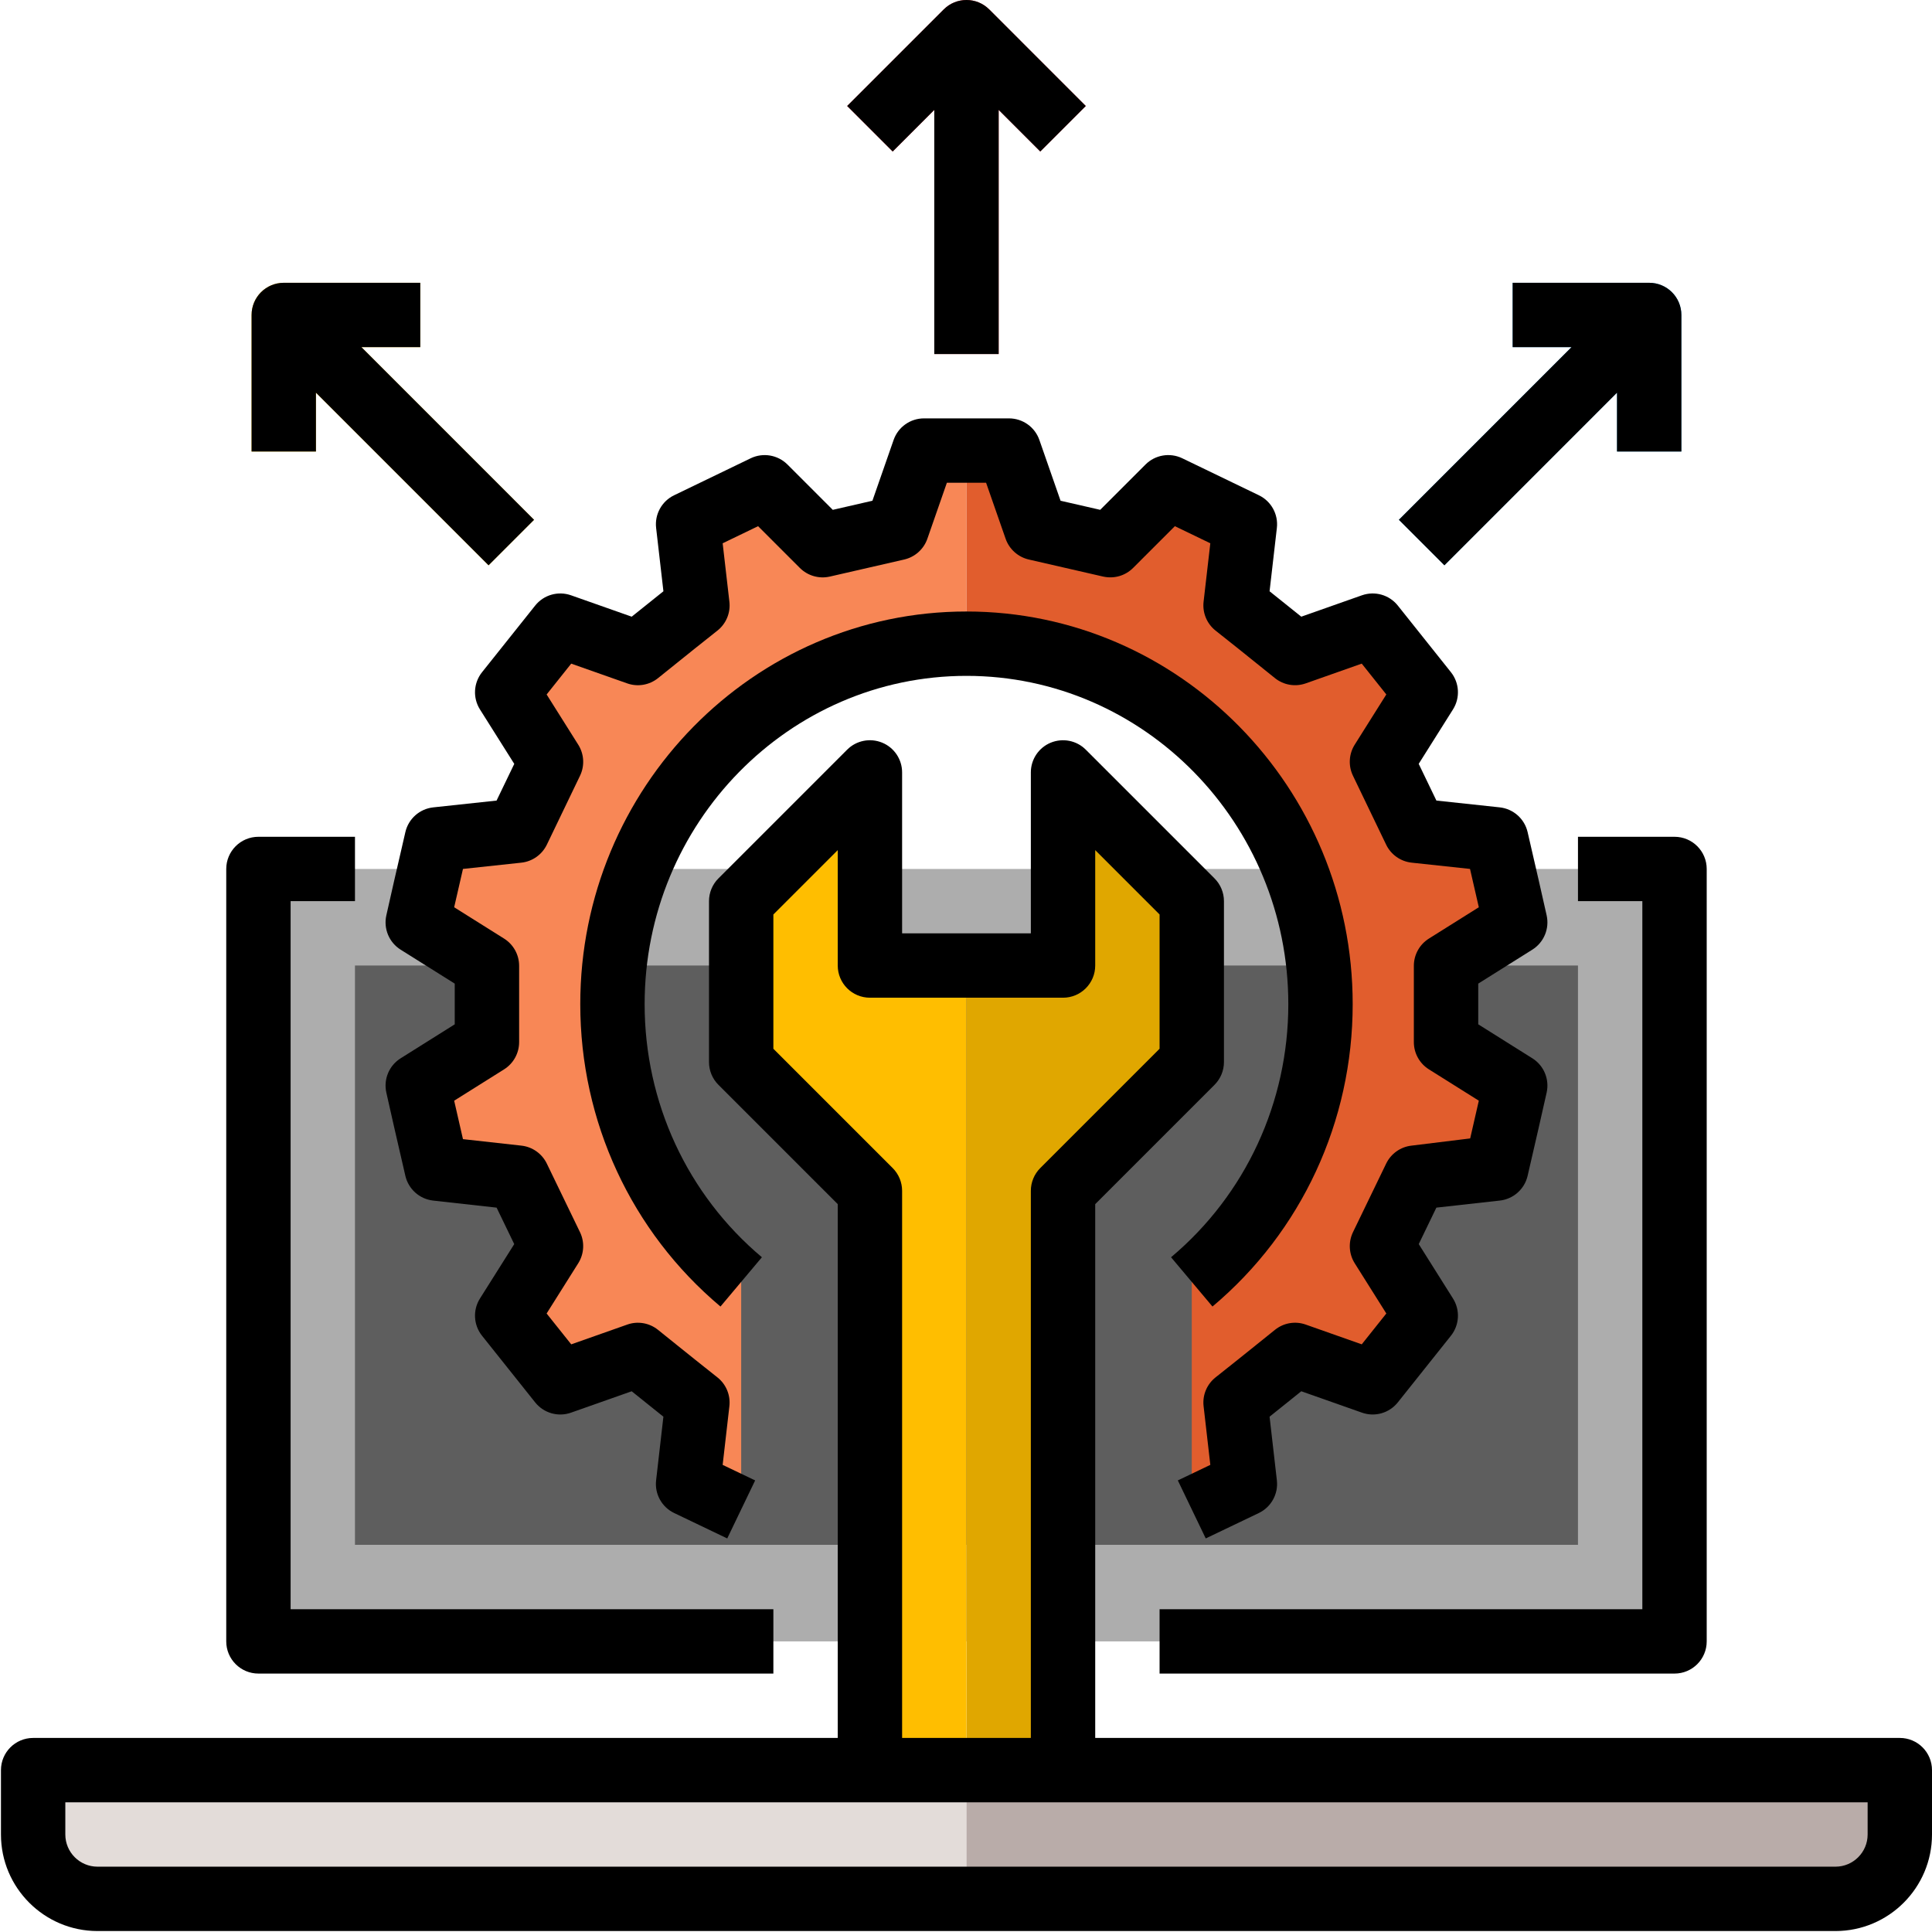 <svg xmlns="http://www.w3.org/2000/svg" xmlns:xlink="http://www.w3.org/1999/xlink" id="Layer_1" x="0px" y="0px" viewBox="0 0 512 512" style="enable-background:new 0 0 512 512;" xml:space="preserve"><rect x="68.486" y="230.286" style="fill:#ADADAD;" width="375.281" height="204.699"></rect><rect x="94.073" y="255.873" style="fill:#5E5E5E;" width="324.106" height="153.524"></rect><polygon style="fill:#E0A700;" points="281.714,204.699 281.714,255.873 256.126,255.873 256.126,469.101 281.714,469.101  281.714,315.577 315.83,281.461 315.83,238.815 "></polygon><polygon style="fill:#FFBE00;" points="230.539,255.873 230.539,204.699 196.423,238.815 196.423,281.461 230.539,315.577  230.539,469.101 256.126,469.101 256.126,255.873 "></polygon><path style="fill:#E3DCD9;" d="M8.782,469.101v17.058c0,9.42,7.638,17.058,17.058,17.058h230.286v-34.116H8.782z"></path><path style="fill:#B9ACA9;" d="M256.126,469.101v34.116h230.286c9.42,0,17.058-7.638,17.058-17.058v-17.058H256.126z"></path><path style="fill:#E7343A;" d="M250.096,2.499l-25.587,25.587l12.061,12.061l11.027-11.028V93.82h17.058V29.119l11.028,11.028 l12.061-12.061L262.158,2.499C258.825-0.833,253.428-0.833,250.096,2.499z"></path><path style="fill:#2F9BD7;" d="M437.054,74.942h-36.183V92h15.594l-45.746,45.752l12.061,12.061l45.744-45.75v15.594h17.058V83.471 C445.583,78.761,441.768,74.942,437.054,74.942z"></path><path style="fill:#FFBE00;" d="M111.381,92V74.942H75.199c-4.714,0-8.529,3.819-8.529,8.529v36.186h17.058v-15.594l45.744,45.75 l12.061-12.061L95.787,92H111.381z"></path><path style="fill:#F88756;" d="M244.868,119.407l-7.164,20.555c-8.614,1.962-11.088,2.559-19.702,4.52l-15.352-15.352 c-10.15,4.862-10.064,4.862-20.299,9.808l2.473,21.493c-6.909,5.459-8.87,7.079-15.779,12.623l-20.555-7.25 c-7.079,8.87-6.994,8.785-14.073,17.655l11.6,18.423c-3.838,7.932-4.947,10.235-8.785,18.252l-21.493,2.303 c-2.559,11.088-2.559,11.003-5.032,22.005l18.338,11.514v20.214l-18.338,11.514c2.473,11.003,2.473,10.917,5.032,22.005 l21.493,2.388c3.838,7.932,4.947,10.235,8.785,18.167l-11.6,18.423c7.079,8.87,6.994,8.785,14.073,17.655l20.555-7.25 c6.909,5.544,8.87,7.164,15.779,12.623l-2.473,21.579c7.506,3.582,9.467,4.52,14.073,6.738v-58.851v-1.45 c-20.811-17.485-34.116-43.925-34.116-73.606c0-52.795,41.963-95.526,93.82-95.526v-51.175 C253.333,119.407,250.519,119.407,244.868,119.407z"></path><path style="fill:#E15D2D;" d="M383.21,255.959l18.338-11.514c-2.473-11.003-2.473-10.917-5.032-22.005l-21.493-2.303 c-3.838-7.932-4.947-10.32-8.785-18.252l11.6-18.423c-7.079-8.87-6.994-8.785-14.073-17.655l-20.555,7.25 c-6.909-5.544-8.87-7.164-15.779-12.623l2.473-21.493c-10.235-4.947-10.15-4.947-20.299-9.808l-15.352,15.352 c-8.529-1.962-11.088-2.559-19.702-4.52l-7.164-20.555c-5.651,0-8.444,0-11.258,0v51.175c51.857,0,93.82,42.731,93.82,95.526 c0,29.681-13.305,56.122-34.116,73.606v1.45v58.851c4.606-2.218,6.567-3.156,14.073-6.738l-2.473-21.579 c6.909-5.459,8.87-7.079,15.779-12.623l20.555,7.25c7.079-8.87,6.994-8.785,14.073-17.655l-11.6-18.423 c3.838-7.932,4.947-10.235,8.785-18.167l21.493-2.388c2.559-11.088,2.559-11.003,5.032-22.005l-18.338-11.514L383.21,255.959 L383.21,255.959z"></path><path d="M68.486,443.514h136.466v-17.058H77.015V238.815h17.058v-17.058H68.486c-4.714,0-8.529,3.819-8.529,8.529v204.699 C59.957,439.695,63.771,443.514,68.486,443.514z"></path><path d="M418.18,221.757v17.058h17.058v187.641H307.301v17.058h136.466c4.714,0,8.529-3.819,8.529-8.529V230.286 c0-4.71-3.815-8.529-8.529-8.529H418.18z"></path><path d="M503.471,460.572H290.243V319.109l31.617-31.617c1.599-1.599,2.499-3.769,2.499-6.03v-42.646c0-2.261-0.9-4.431-2.499-6.03 l-34.116-34.116c-2.432-2.44-6.097-3.161-9.296-1.849c-3.19,1.319-5.264,4.43-5.264,7.878v42.646h-34.116v-42.646 c0-3.448-2.074-6.559-5.265-7.88c-3.198-1.316-6.855-0.592-9.296,1.849l-34.116,34.116c-1.599,1.599-2.499,3.769-2.499,6.03v42.646 c0,2.261,0.9,4.431,2.499,6.03l31.619,31.62v141.463H8.782c-4.714,0-8.529,3.819-8.529,8.529v17.058 c0,14.109,11.478,25.587,25.587,25.587h460.572c14.109,0,25.587-11.478,25.587-25.587v-17.058 C512,464.391,508.185,460.572,503.471,460.572z M236.569,309.547l-31.617-31.617v-35.582l17.058-17.058v30.584 c0,4.71,3.815,8.529,8.529,8.529h51.175c4.714,0,8.529-3.819,8.529-8.529v-30.585l17.058,17.058v35.582l-31.617,31.617 c-1.599,1.599-2.499,3.769-2.499,6.03v144.995h-34.116V315.577C239.068,313.316,238.168,311.146,236.569,309.547z M494.942,486.159 c0,4.702-3.823,8.529-8.529,8.529H25.84c-4.706,0-8.529-3.827-8.529-8.529v-8.529h213.228h51.175h213.228V486.159z"></path><path d="M127.191,188.003l9.095,14.434l-4.69,9.724l-16.767,1.8c-3.615,0.387-6.589,3.019-7.404,6.563l-1.35,5.868 c-1.324,5.718-1.75,7.542-3.69,16.184c-0.791,3.528,0.725,7.172,3.782,9.091l14.343,9.004v10.786l-14.343,9.008 c-3.057,1.92-4.573,5.564-3.782,9.091c1.916,8.538,2.357,10.419,3.64,15.979l1.4,6.072c0.817,3.532,3.773,6.159,7.371,6.559 l16.809,1.87l4.673,9.666l-9.087,14.422c-1.933,3.069-1.708,7.026,0.558,9.866l14.076,17.658c2.266,2.836,6.072,3.935,9.504,2.72 l16.075-5.668l1.133,0.908c2.549,2.058,4.523,3.64,7.271,5.831l-1.933,16.866c-0.417,3.615,1.508,7.1,4.798,8.667l14.052,6.731 l7.397-15.376l-8.612-4.118l1.783-15.538c0.341-2.932-0.867-5.831-3.181-7.659c-4.955-3.919-7.347-5.847-10.878-8.687l-4.848-3.898 c-2.299-1.849-5.398-2.395-8.179-1.391l-14.826,5.23l-6.522-8.175l8.371-13.302c1.575-2.491,1.75-5.614,0.467-8.263l-8.787-18.162 c-1.283-2.641-3.823-4.439-6.738-4.76l-15.484-1.72l-0.042-0.188c-0.908-3.952-1.391-6.034-2.29-9.999l13.227-8.304 c2.482-1.558,3.99-4.289,3.99-7.221v-20.215c0-2.936-1.508-5.664-3.99-7.221l-13.227-8.304c0.908-4.019,1.391-6.102,2.333-10.157 l15.451-1.658c2.94-0.312,5.506-2.128,6.788-4.793l8.771-18.225c1.283-2.648,1.108-5.768-0.467-8.258l-8.371-13.298l6.513-8.175 l14.834,5.23c2.782,0.992,5.881,0.454,8.179-1.391l4.848-3.898c3.532-2.84,5.922-4.769,10.878-8.687 c2.316-1.828,3.524-4.732,3.181-7.663l-1.783-15.484l9.387-4.531l11.078,11.074c2.074,2.069,5.089,2.928,7.921,2.283l19.699-4.518 c2.866-0.654,5.197-2.736,6.163-5.51l5.169-14.835h10.395l5.173,14.834c0.966,2.774,3.299,4.856,6.163,5.51l19.673,4.514 c2.899,0.645,5.864-0.208,7.946-2.283l11.07-11.07l9.396,4.531l-1.783,15.484c-0.341,2.932,0.867,5.835,3.181,7.663 c4.955,3.919,7.347,5.847,10.878,8.687l4.848,3.898c2.29,1.844,5.381,2.382,8.179,1.391l14.826-5.23l6.513,8.171l-8.371,13.302 c-1.566,2.49-1.741,5.61-0.458,8.258l8.787,18.253c1.283,2.653,3.84,4.452,6.772,4.765l15.451,1.658 c0.941,4.057,1.424,6.139,2.333,10.157l-13.227,8.304c-2.482,1.558-3.99,4.286-3.99,7.221v20.215c0,2.932,1.508,5.664,3.99,7.221 l13.227,8.304c-0.9,3.965-1.383,6.047-2.29,9.999l-15.526,1.907c-2.915,0.321-5.455,2.119-6.738,4.76l-8.787,18.162 c-1.283,2.648-1.108,5.772,0.458,8.263l8.371,13.302l-6.513,8.175l-14.826-5.23c-2.799-1.003-5.888-0.458-8.179,1.391l-4.848,3.898 c-3.532,2.84-5.922,4.769-10.878,8.687c-2.316,1.828-3.524,4.727-3.181,7.659l1.783,15.538l-8.612,4.119l7.397,15.376l14.052-6.726 c3.282-1.57,5.214-5.051,4.798-8.671l-1.933-16.866c2.749-2.191,4.723-3.773,7.271-5.831l1.133-0.908l16.075,5.668 c3.44,1.216,7.238,0.116,9.504-2.72l14.076-17.662c2.257-2.836,2.482-6.792,0.55-9.862l-9.079-14.422l4.673-9.666l16.809-1.87 c3.598-0.4,6.555-3.028,7.371-6.559l1.4-6.072c1.283-5.56,1.724-7.442,3.64-15.979c0.791-3.528-0.725-7.172-3.782-9.091 l-14.343-9.008v-10.786l14.343-9.004c3.057-1.92,4.573-5.564,3.782-9.091c-1.94-8.641-2.366-10.465-3.69-16.184l-1.35-5.868 c-0.817-3.544-3.79-6.176-7.404-6.563l-16.769-1.8l-4.689-9.729l9.087-14.43c1.933-3.069,1.708-7.026-0.55-9.862l-14.076-17.658 c-2.266-2.84-6.064-3.923-9.504-2.72l-16.075,5.668l-1.133-0.908c-2.549-2.058-4.523-3.64-7.271-5.826l1.933-16.783 c0.417-3.602-1.49-7.076-4.756-8.654l-20.34-9.82c-3.257-1.553-7.155-0.896-9.711,1.662l-12.011,12.011l-10.504-2.407l-5.614-16.104 c-1.191-3.428-4.422-5.722-8.054-5.722h-22.522c-3.631,0-6.864,2.294-8.055,5.722l-5.614,16.104l-10.504,2.412l-12.019-12.019 c-2.565-2.553-6.464-3.211-9.711-1.658l-20.331,9.82c-3.266,1.578-5.173,5.051-4.756,8.654l1.933,16.783 c-2.749,2.187-4.723,3.769-7.271,5.826l-1.133,0.908l-16.075-5.668c-3.432-1.204-7.238-0.12-9.504,2.72l-14.076,17.654 C125.483,180.977,125.258,184.933,127.191,188.003z"></path><path d="M358.476,266.11c0-57.376-45.91-104.057-102.349-104.057S153.777,208.734,153.777,266.11 c0,31.089,13.543,60.296,37.157,80.135l10.978-13.06c-19.749-16.592-31.077-41.039-31.077-67.075 c0-47.973,38.265-86.999,85.291-86.999s85.291,39.026,85.291,86.999c0,26.037-11.328,50.484-31.076,67.075l10.978,13.06 C344.933,326.405,358.476,297.199,358.476,266.11z"></path><path d="M247.597,29.119V93.82h17.058V29.119l11.028,11.028l12.061-12.061L262.158,2.499c-3.332-3.332-8.73-3.332-12.061,0 l-25.587,25.587l12.061,12.061L247.597,29.119z"></path><path d="M382.781,149.814l45.744-45.75v15.594h17.058V83.471c0-4.71-3.815-8.529-8.529-8.529h-36.183V92h15.594l-45.746,45.752 L382.781,149.814z"></path><path d="M83.728,104.062l45.744,45.75l12.061-12.061L95.787,92h15.594V74.942H75.199c-4.714,0-8.529,3.819-8.529,8.529v36.186 h17.058V104.062z"></path><g></g><g></g><g></g><g></g><g></g><g></g><g></g><g></g><g></g><g></g><g></g><g></g><g></g><g></g><g></g></svg>